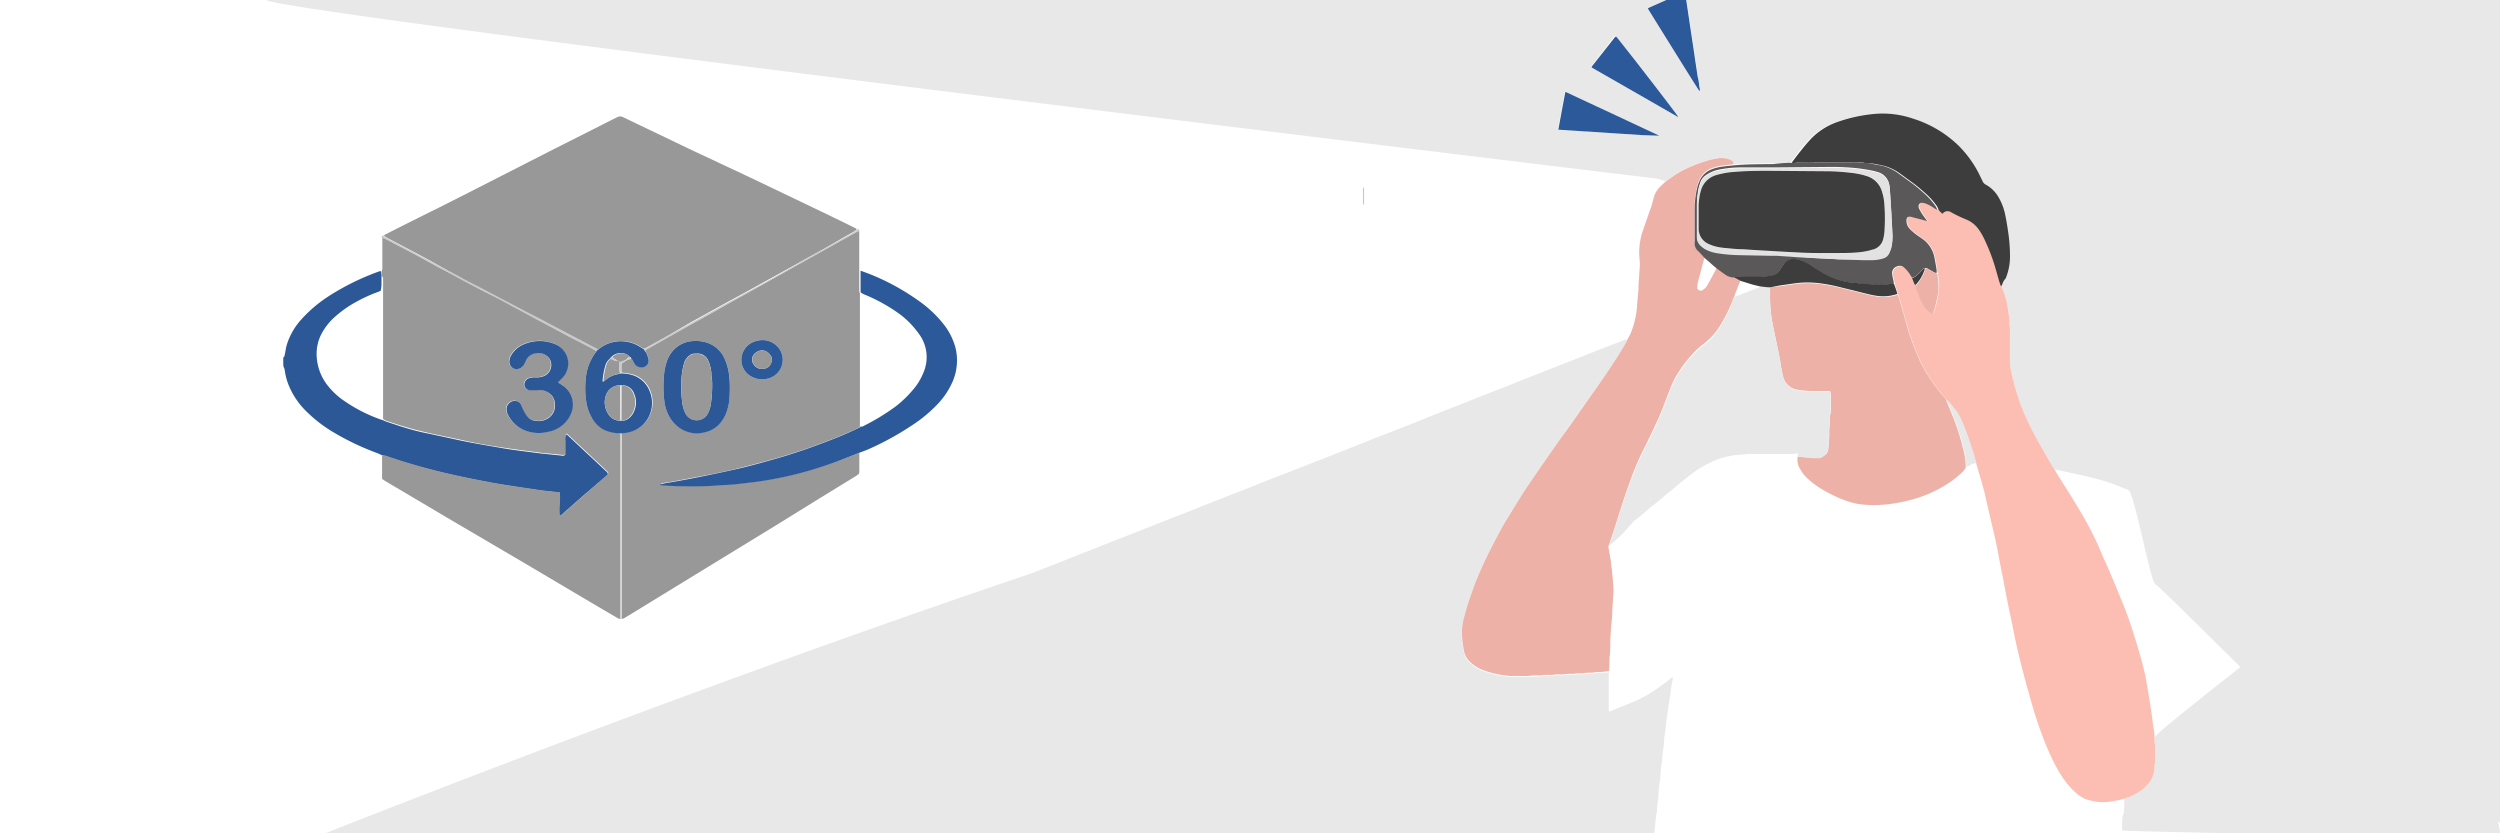 <svg id="レイヤー_6" data-name="レイヤー 6" xmlns="http://www.w3.org/2000/svg" viewBox="0 0 300 100"><defs><style>.cls-1{fill:#e8e8e8;}.cls-2{fill:#2c5898;}.cls-3{fill:#edb1a7;}.cls-4{fill:#fcbeb3;}.cls-5{fill:#3d3d3d;}.cls-6{fill:#5b5859;}.cls-7{fill:#2c5999;}.cls-8{fill:#989898;}.cls-9{fill:#c9c9c9;}.cls-10{fill:#e2e2e2;}.cls-11{fill:#3e3d3d;}</style></defs><path class="cls-1" d="M39,100c50.84-20,84.27-31,84.91-31.24l1.76-.7,1.92-.75,1.77-.71,1.88-.73,2.65-1.06,2.07-.8,1.84-.73.85-.33,1.73-.69,1.92-.74,1.77-.71c.63-.25,1.28-.49,1.91-.75l1.77-.7,1.88-.73,3.06-1.22,2.58-1,2.25-.88.85-.33,1.81-.71,1.88-.74,2.64-1.06,2-.77,1.88-.74,1.77-.7,3-1.21,3-1.17,1.69-.68c.78-.3,1.56-.59,2.33-.9l2.65-1.06,2.69-1.05,2.32-.92,3.69-1.45,3.1-1.21a1.51,1.51,0,0,1,.41-.09.42.42,0,0,1,0,.14c-.24.42-.48.85-.74,1.26-.6.94-1.2,1.88-1.83,2.81-.82,1.2-1.66,2.39-2.5,3.58-1,1.35-1.94,2.7-2.89,4.06q-1.8,2.57-3.57,5.14c-.35.5-.68,1-1,1.51-.55.87-1.09,1.75-1.62,2.62-.35.56-.69,1.12-1,1.69-.82,1.53-1.63,3.06-2.33,4.64-.4.92-.78,1.86-1.12,2.81a34.19,34.19,0,0,0-1.06,3.58,6.79,6.79,0,0,0-.16,1.28,12,12,0,0,0,.25,2.38,2.41,2.41,0,0,0,.68,1.26,4.61,4.61,0,0,0,1.57,1,11.41,11.41,0,0,0,3.17.72,3.9,3.9,0,0,0,.59,0c.2,0,.4,0,.6,0a11.23,11.23,0,0,0,1.16,0c.37,0,.74,0,1.11-.06a1.13,1.13,0,0,0,.32,0,5.91,5.91,0,0,1,1.11-.06,1.32,1.32,0,0,0,.28,0,4.64,4.64,0,0,1,.91-.06,1.43,1.43,0,0,0,.36,0,5.17,5.17,0,0,1,1-.07,2,2,0,0,0,.35,0,3.5,3.5,0,0,1,.72-.06,1.45,1.45,0,0,0,.36,0c.49-.12,1,0,1.5-.14.54,0,1.06-.08,1.6-.06,0,.25,0,.47,0,.68s0,.36,0,.53c0,1,0,1.93,0,2.9,0,.14,0,.28,0,.42a.71.71,0,0,0,.07.16l.25-.09c.49-.21,1-.44,1.49-.63.66-.24,1.3-.52,1.94-.82a13.75,13.75,0,0,0,2.18-1.32c.57-.4,1.13-.81,1.65-1.25a.42.42,0,0,1,.12,0,.22.22,0,0,1,0,.11,13.85,13.85,0,0,0-.28,1.69c0,.21-.07.42-.1.63s-.09.6-.14.9-.07.53-.1.79-.09.58-.13.86-.06.43-.08.64-.05.63-.1.95a9.6,9.6,0,0,0-.15,1.2.77.77,0,0,1,0,.15c0,.33-.1.65-.13,1s-.06.65-.09,1c0,0,0,.07,0,.11-.05.29-.1.57-.13.86s-.06.71-.09,1.06c0,0,0,.08,0,.11,0,.33-.11.65-.14,1s-.06.71-.09,1.06a.43.43,0,0,1,0,.11c0,.38-.09.75-.13,1.13s0,.68-.1,1,0,.46-.08.68a3.39,3.39,0,0,0-.07.64.76.76,0,0,1,0,.15c-.05.36-.1.72-.14,1.09S67.5,100,39,100Z"/><path class="cls-1" d="M32,0H300c0,22.16,0,76.53,0,98.72-.19,0-31-18.54-31.12-18.64-.44-.43-9.75-9.71-10.27-10s-2.54-11-3.18-11.26-1.34-.55-2-.79a28,28,0,0,0-3-.86l-2.09-.46-1.63-.35c-.05,0-.12,0-.2,0-.3-.49-.58-1-.86-1.44-.51-.89-1-1.78-1.51-2.68q-.44-.79-.81-1.62c-.28-.61-.56-1.23-.8-1.86a30.86,30.86,0,0,1-1.19-4.06,5.77,5.77,0,0,1-.16-1.24V39.67a1.3,1.3,0,0,0,0-.34,3.17,3.17,0,0,1-.06-.75,1.69,1.69,0,0,0,0-.23c-.07-.5-.15-1-.22-1.5a7.63,7.63,0,0,0-.66-2.23.44.44,0,0,1,0-.32c.1-.32.2-.61.31-.89a6.89,6.89,0,0,0,.52-2.72,19.75,19.75,0,0,0-.21-2.77c-.1-.73-.22-1.45-.37-2.17a6.77,6.77,0,0,0-.79-2.07,3.92,3.92,0,0,0-1.53-1.52.82.82,0,0,1-.39-.41c-.13-.28-.27-.56-.4-.83a13.14,13.14,0,0,0-2.51-3.47,13.74,13.74,0,0,0-5.52-3.24,11.13,11.13,0,0,0-4.76-.52,18.2,18.2,0,0,0-4.38,1A8.05,8.05,0,0,0,217,16.84c-.78.86-1.47,1.78-2.2,2.69-.69,0-1.36.07-2,.07-1.57,0-3.13,0-4.7.11a.58.58,0,0,0-.36-.46A2.53,2.53,0,0,0,206.2,19a9.13,9.13,0,0,0-1.78.39,16.35,16.35,0,0,0-2.43,1,10.22,10.22,0,0,0-1.34.82,8.82,8.82,0,0,1-.82.53l-.89-.29C198.34,21.36,32,1.35,32,0ZM203.89,10.07c0-.3-.09-.61-.14-.91-.14-1-.29-1.93-.43-2.9C203.15,5.11,203,4,202.8,2.8l-.51-3.43c0-.11,0-.22-.08-.33l-.18,0L197.93.88a1.22,1.22,0,0,0-.19.12c.13.27,5.87,9.47,6.16,9.86l.09,0C204,10.63,203.91,10.38,203.89,10.07Zm-6.54,1.67,3.88,2.19s.05,0,.07,0c-.18-.33-5.2-6.84-7.28-9.44l-.14-.16-.07,0-.06,0L190.92,8l0,0V8s0,.05,0,.06Zm-.16,4.48,1.71.11a.2.2,0,0,0,.11,0s0,0,0,0a.15.15,0,0,0-.06-.05l-11.11-5.29h-.07s0,0,0,.06c-.28,1.49-.56,3-.83,4.46,0,0,0,0,0,0l0,0,0,0Z"/><path class="cls-2" d="M34,42.89c.18-.13.16-.29.19-.43.07-.33.11-.66.2-1a8.08,8.08,0,0,1,1.78-3.14,16.27,16.27,0,0,1,3.25-2.76,29.65,29.65,0,0,1,6.1-3,.25.25,0,0,1,.19,0,2.59,2.59,0,0,1,.07.55c0,.33,0,.61,0,.9a3.17,3.17,0,0,1-.11.9l-.39.15a17.55,17.55,0,0,0-2.38,1.08,13.49,13.49,0,0,0-3,2.15A7.55,7.55,0,0,0,38.61,40,5.23,5.23,0,0,0,38,42.72a6.14,6.14,0,0,0,1.28,3.49,8.86,8.86,0,0,0,1.69,1.66,18.47,18.47,0,0,0,4.74,2.48l.24.07a4,4,0,0,0,.51.21c1.5.51,3,1,4.55,1.32s2.92.63,4.38.94c1.84.38,3.7.68,5.56,1,1.21.18,2.44.33,3.66.49.36.05.73.08,1.1.12l1.68.17a.42.42,0,0,0,.43-.09c0-.25,0-.53,0-.81s0-.53,0-.8a2.63,2.63,0,0,1,.07-.87,2,2,0,0,1,.28.18l2,1.88c.83.77,1.66,1.54,2.48,2.32.12.12.28.21.3.44s-.21.23-.34.34L70,59.48l-2.27,2-.35.31a.2.2,0,0,1-.26.07,10.45,10.45,0,0,1,0-1.37,5.1,5.1,0,0,0,0-1.41l-.32,0c-.68-.08-1.36-.14-2-.23l-2.5-.37c-1.13-.18-2.26-.34-3.39-.55-1.46-.28-2.93-.56-4.39-.89a73.78,73.78,0,0,1-8.26-2.3,2.92,2.92,0,0,0-.4-.1c-.19-.08-.37-.18-.57-.26a31.13,31.13,0,0,1-5.28-2.51,16.44,16.44,0,0,1-3.15-2.41,9.32,9.32,0,0,1-2.28-3.39,7.12,7.12,0,0,1-.41-1.65,1.48,1.48,0,0,0-.16-.44A9.3,9.3,0,0,1,34,42.89Z"/><path class="cls-1" d="M258.54,88.37l.13,0c.09-.47,12.31-10,12.37-10,8.35,7.12,29,12.49,29,22.22-1.34,0-45.39-.79-45.39-.94,0-3.29.25-.45.27-3.8a2.2,2.2,0,0,1,.39-.18A5.64,5.64,0,0,0,257.76,94a3.06,3.06,0,0,0,.78-2,.91.91,0,0,1,0-.23,1.94,1.94,0,0,0,.06-.68V89.62a1.48,1.48,0,0,0,0-.3A3.36,3.36,0,0,1,258.54,88.37Z"/><path class="cls-3" d="M195.28,40.77c.14-.28.29-.52.4-.77a11,11,0,0,0,.7-2.58c.05-.38.07-.78.1-1.17s.09-1,.14-1.55v-.08c0-.59.07-1.19.1-1.78,0-.32.05-.63.06-1a6.94,6.94,0,0,0-.05-.91,8.07,8.07,0,0,1,.37-3.12c.27-.81.56-1.61.84-2.42a10.55,10.55,0,0,0,.48-1.57,2.84,2.84,0,0,1,.83-1.44l.58-.56c.28-.21.56-.39.82-.58a10.22,10.22,0,0,1,1.34-.82,16.35,16.35,0,0,1,2.43-1A9.13,9.13,0,0,1,206.2,19a2.53,2.53,0,0,1,1.51.22.5.5,0,0,1,.33.47c-.38.07-.74.1-1.1.15a6.13,6.13,0,0,0-1.47.32,2.62,2.62,0,0,0-1.42,1.17,4.74,4.74,0,0,0-.45,1.26,11.74,11.74,0,0,0-.26,2.57c0,1.22,0,2.44,0,3.66a1.29,1.29,0,0,0,.5,1.26l.11.12c.2.22.4.44.59.68-.27,1-.53,2-.78,2.93a5.06,5.06,0,0,0-.09.68.3.3,0,0,0,.15.29.4.4,0,0,0,.54,0,1.67,1.67,0,0,0,.53-.56c.34-.62.68-1.23,1-1.85.05-.09.06-.19.12-.28.31.23.59.45.9.65a2,2,0,0,0,1,.42.38.38,0,0,1,.17.07c.27.15.52.29.77.45-.15.38-.31.73-.43,1.08a4.39,4.39,0,0,0-.3.84,1.57,1.57,0,0,0-.13.26,18.7,18.7,0,0,1-1.57,3.21,8.13,8.13,0,0,1-2.05,2.25,8.86,8.86,0,0,0-1.34,1.25,14.89,14.89,0,0,0-1.64,2.15,9.36,9.36,0,0,0-.85,1.63c-.29.75-.59,1.5-.87,2.25-.49,1.33-1.12,2.61-1.73,3.89-.35.73-.72,1.47-1.08,2.2A33.5,33.5,0,0,0,195.52,58c-.39,1.08-.75,2.17-1.1,3.26s-.75,2.41-1.17,3.6c-.05.13-.08.26-.12.4a.72.72,0,0,0-.08.62c.09.55.2,1.1.28,1.65,0,.32.08.65.11,1,.05.5.11,1,.13,1.51a6.84,6.84,0,0,1,0,1.63.22.22,0,0,0,0,.08l-.09,1.44c0,.66-.07,1.31-.15,2v0l-.09,1.59c0,.73,0,1.47-.1,2.2,0,.51,0,1-.07,1.55a10.79,10.79,0,0,1-1.6.13c-.49.13-1,0-1.5.14a1.45,1.45,0,0,1-.36,0,3.5,3.5,0,0,0-.72.06,2,2,0,0,1-.35,0,5.17,5.17,0,0,0-1,.07,1.43,1.43,0,0,1-.36,0,4.64,4.64,0,0,0-.91.06,1.32,1.32,0,0,1-.28,0,5.91,5.91,0,0,0-1.11.06,1.13,1.13,0,0,1-.32,0c-.37,0-.74,0-1.11.06a11.23,11.23,0,0,1-1.16,0c-.2,0-.4,0-.6,0a3.9,3.9,0,0,1-.59,0,11.41,11.41,0,0,1-3.17-.72,4.61,4.61,0,0,1-1.57-1,2.41,2.41,0,0,1-.68-1.26,12,12,0,0,1-.25-2.38,6.79,6.79,0,0,1,.16-1.28A34.19,34.19,0,0,1,176.65,71c.34-1,.72-1.89,1.12-2.81.7-1.58,1.51-3.11,2.33-4.64.31-.57.65-1.13,1-1.69.53-.87,1.07-1.75,1.62-2.62.32-.51.65-1,1-1.51q1.77-2.58,3.57-5.14c1-1.36,1.93-2.71,2.89-4.06.84-1.19,1.68-2.38,2.5-3.58.63-.93,1.23-1.87,1.83-2.81.26-.41.5-.84.74-1.26A.42.42,0,0,0,195.28,40.77Z"/><path class="cls-4" d="M258.54,88.34a3.5,3.5,0,0,0,.06,1,1.48,1.48,0,0,1,0,.3v1.52a1.94,1.94,0,0,1-.06.68.91.91,0,0,0,0,.23,3.06,3.06,0,0,1-.78,2,5.64,5.64,0,0,1-2.49,1.64l-.39.15c-.44.1-.85.2-1.27.27a5.89,5.89,0,0,1-1.51.12,6.62,6.62,0,0,1-1.71-.32,4.15,4.15,0,0,1-1.33-.83,9.59,9.59,0,0,1-1.62-1.92,16.38,16.38,0,0,1-1.16-2.08c-.34-.71-.66-1.42-.94-2.14s-.62-1.65-.9-2.49q-.54-1.66-1-3.36c-.32-1.11-.62-2.23-.9-3.35-.37-1.49-.73-3-1-4.49-.22-1.07-.46-2.14-.67-3.2-.16-.79-.3-1.58-.45-2.36s-.3-1.49-.44-2.24-.29-1.52-.44-2.28q-.18-.85-.39-1.71c-.34-1.44-.68-2.89-1-4.33-.3-1.16-.64-2.31-1-3.51-.21-.72-.4-1.38-.62-2-.33-1-.65-2-1.08-2.94a7.6,7.6,0,0,0-.53-1.07c-.19-.3-.43-.57-.65-.86s-.42-.49-.65-.74a3,3,0,0,0-.37-.48,4,4,0,0,1-.38-.44,22.94,22.94,0,0,1-1.44-2c-.17-.28-.36-.56-.51-.85s-.44-.84-.63-1.27-.45-1.06-.65-1.6c-.29-.76-.55-1.53-.77-2.31s-.45-1.62-.69-2.42a9.65,9.65,0,0,0-.4-1.3c-.13-.43-.26-.83-.39-1.27,0-.19-.09-.34-.12-.5a6.27,6.27,0,0,1-.13-.71.84.84,0,0,1,.56-.85.79.79,0,0,1,.94.18,3.88,3.88,0,0,1,.7.87c.06.1.13.19.2.32s.19.49.29.72c0,0,.08.09.12.17a2.47,2.47,0,0,0,.1.43,3.65,3.65,0,0,0,.14.35,9.25,9.25,0,0,0,.69,1.5,2.45,2.45,0,0,0,1,1c.15,0,.18-.13.22-.22a5.62,5.62,0,0,0,.19-.58c.11-.47.22-.93.31-1.41.05-.32.06-.65.09-1a6.42,6.42,0,0,0-.1-1.24c-.1-.11.07-.26-.06-.39s-.05-.28-.07-.41c-.08-.47-.16-.95-.25-1.42a3.57,3.57,0,0,0-1.51-2.3c-.26-.18-.53-.35-.77-.54a7,7,0,0,1-.7-.62,1.41,1.41,0,0,1-.37-1.14c0-.26.17-.36.44-.32l.38.1,1.66.44h0s0,0,0,0c-.2-.3-.41-.57-.61-.86s-.25-.42-.36-.63a.77.77,0,0,1-.06-.3.38.38,0,0,1,.39-.4,1.67,1.67,0,0,1,.38.06,4.66,4.66,0,0,1,1.21.58,4.14,4.14,0,0,1,.35.23l.24.23c.08.06.12.17.24.18a.73.73,0,0,1,1-.17.05.05,0,0,1,0,0,15.66,15.66,0,0,0,1.85.88,3.39,3.39,0,0,1,1.45,1.16,6.71,6.71,0,0,1,.58.95,23.78,23.78,0,0,1,1.23,2.85c.24.71.43,1.44.64,2.16.07.26.16.51.24.77,0,.07.07.09.14.09a.41.41,0,0,0,0,.29,7.63,7.63,0,0,1,.66,2.23c.07.5.15,1,.22,1.5a1.69,1.69,0,0,1,0,.23,3.17,3.17,0,0,0,.06.75,1.3,1.3,0,0,1,0,.34v3.78a5.77,5.77,0,0,0,.16,1.24,30.86,30.86,0,0,0,1.19,4.06c.24.63.52,1.25.8,1.86s.52,1.09.81,1.62c.49.9,1,1.79,1.51,2.68.28.47.56,1,.86,1.44.21.32.38.64.57.94.67,1.07,1.36,2.12,2,3.2.79,1.28,1.53,2.59,2.19,3.93.36.74.69,1.48,1,2.23s.69,1.51,1,2.27.61,1.46.91,2.19c.55,1.32,1.09,2.65,1.53,4,.33,1,.64,2,.93,3,.24.8.45,1.6.65,2.4.13.51.21,1,.31,1.56s.23,1.3.33,2c.09.49.16,1,.23,1.47s.15,1.12.22,1.69C258.48,87.57,258.51,87.94,258.54,88.34Z"/><path class="cls-5" d="M240.21,34.3q-.12,0-.15-.06c-.08-.26-.17-.51-.24-.77-.21-.72-.4-1.45-.64-2.16A23.78,23.78,0,0,0,238,28.46a6.71,6.71,0,0,0-.58-.95,3.39,3.39,0,0,0-1.45-1.16,15.66,15.66,0,0,1-1.85-.88.05.05,0,0,0,0,0,.73.73,0,0,0-1,.17c-.12,0-.16-.12-.24-.18a1.56,1.56,0,0,1-.24-.26,3,3,0,0,0-.19-.43,8.37,8.37,0,0,0-1-1.2c-.39-.39-.81-.73-1.22-1.09-.24-.2-.49-.39-.74-.57l-1.37-1a5.93,5.93,0,0,0-2-1c-.46-.1-.93-.21-1.4-.28s-.71,0-1.06-.1a8,8,0,0,0-1.19-.06l-.44,0c-.16,0-.31,0-.47,0h-3.63a1.13,1.13,0,0,0-.32,0,2.44,2.44,0,0,1-.71.06h-1a1.13,1.13,0,0,0-.32,0,1.46,1.46,0,0,1-.59,0c.69-.91,1.38-1.83,2.16-2.69a8.05,8.05,0,0,1,3.19-2.15,18.2,18.2,0,0,1,4.38-1,11.13,11.13,0,0,1,4.76.52,13.74,13.74,0,0,1,5.52,3.24,13.14,13.14,0,0,1,2.51,3.47c.13.27.27.55.4.83a.82.82,0,0,0,.39.41,3.92,3.92,0,0,1,1.53,1.52,6.77,6.77,0,0,1,.79,2.07c.15.72.27,1.44.37,2.17a19.75,19.75,0,0,1,.21,2.77,6.89,6.89,0,0,1-.52,2.72C240.41,33.69,240.31,34,240.21,34.3Z"/><path class="cls-6" d="M214.79,19.53a1.61,1.61,0,0,0,.63,0,1.13,1.13,0,0,1,.32,0h1a2.44,2.44,0,0,0,.71-.06,1.13,1.13,0,0,1,.32,0h3.63c.16,0,.31,0,.47,0l.44,0a8,8,0,0,1,1.19.06c.35.07.71,0,1.06.1s.94.18,1.4.28a5.93,5.93,0,0,1,2,1l1.37,1c.25.18.5.37.74.57.41.36.83.7,1.22,1.09a8.37,8.37,0,0,1,1,1.2,2.65,2.65,0,0,1,.18.41,2.21,2.21,0,0,1-.34-.18A4.66,4.66,0,0,0,231,24.4a1.67,1.67,0,0,0-.38-.06.38.38,0,0,0-.39.4.77.77,0,0,0,.06.3c.11.21.23.43.36.63s.41.56.62.86c0,0,0,0,0,0l-1.66-.43-.38-.1c-.27,0-.41.06-.44.32a1.41,1.41,0,0,0,.37,1.14,7,7,0,0,0,.7.62c.24.19.51.36.77.54a3.57,3.57,0,0,1,1.51,2.3c.09.47.17.95.25,1.42a2.5,2.5,0,0,1,0,.42.6.6,0,0,1-.27-.07l-.82-.46a.48.48,0,0,0-.3-.06.4.4,0,0,0-.31.19,6.92,6.92,0,0,1-.6.61,1.19,1.19,0,0,1-.65.35l-.19-.29a3.88,3.88,0,0,0-.7-.87.79.79,0,0,0-.94-.18.84.84,0,0,0-.56.85,6.27,6.27,0,0,0,.13.71,3.44,3.44,0,0,1,.09.5,5.84,5.84,0,0,1-1.06.12h0a4.75,4.75,0,0,1-1.55,0c-.48-.06-1,0-1.43-.11s-1-.09-1.5-.17a8.4,8.4,0,0,1-2.5-.85,16.69,16.69,0,0,1-1.67-1,5,5,0,0,0-2-.9,1.44,1.44,0,0,0-1.45.51c-.08.11-.14.22-.21.32s-.25.36-.36.55a1.25,1.25,0,0,1-.87.56,7.64,7.64,0,0,1-1.58.17h-1.64a1.43,1.43,0,0,1-.36,0,3.18,3.18,0,0,0-.87,0,.35.35,0,0,0-.14.06.44.44,0,0,0-.15,0,2,2,0,0,1-1-.42c-.31-.2-.59-.42-.92-.67s-.69-.58-1-.86l-.44-.37-.6-.66-.11-.12a1.29,1.29,0,0,1-.5-1.26c0-1.22,0-2.44,0-3.66a11.74,11.74,0,0,1,.26-2.57,4.74,4.74,0,0,1,.45-1.26,2.62,2.62,0,0,1,1.42-1.17,6.13,6.13,0,0,1,1.47-.32c.36-.05.72-.08,1.1-.12,1.6-.15,3.16-.13,4.73-.15C213.43,19.6,214.1,19.56,214.79,19.53Zm5.88,11.59,2.76,0,1.36,0a4.63,4.63,0,0,0,1.17-.2,1.12,1.12,0,0,0,.73-.61,4.32,4.32,0,0,0,.26-.68,5.92,5.92,0,0,0,.12-1.78c0-.74-.07-1.47-.11-2.21-.06-1-.12-2-.19-3a3.72,3.72,0,0,0-.08-.57,1.89,1.89,0,0,0-1.32-1.41c-.18-.05-.35-.11-.54-.15a20.12,20.12,0,0,0-2.68-.39q-1.2-.09-2.4-.09l-6.83.06c-1.37,0-2.75,0-4.12,0a13.67,13.67,0,0,0-2.3.22,4.22,4.22,0,0,0-1.82.73,1.74,1.74,0,0,0-.62.78,7.49,7.49,0,0,0-.23.77,11.26,11.26,0,0,0-.21,2.24c0,.95,0,1.9,0,2.85,0,.28,0,.56,0,.84a1.38,1.38,0,0,0,.49.93,2.63,2.63,0,0,0,.68.46,4.63,4.63,0,0,0,1.25.38,19.32,19.32,0,0,0,2.63.23l4,.08.6,0,2.63.18C217.48,31,219,31,220.67,31.12Z"/><path class="cls-7" d="M203.89,10.1c0,.28.11.53.1.78l-.09,0c-.29-.39-6-9.59-6.16-9.86a1.22,1.22,0,0,1,.19-.12L202-.91l.18,0c0,.11.06.22.08.33l.51,3.43c.17,1.15.35,2.31.52,3.46.14,1,.29,1.94.43,2.9C203.8,9.46,203.84,9.77,203.89,10.1Z"/><path class="cls-7" d="M197.32,11.72,191,8.1s0,0,0-.06V8l0,0,2.83-3.59.06,0,.07,0,.14.16c2.08,2.6,7.1,9.11,7.28,9.44,0,0-.06,0-.07,0Z"/><path class="cls-7" d="M197.15,16.22,187,15.56l0,0,0,0s0,0,0,0c.27-1.49.55-3,.83-4.46,0,0,0,0,0-.06h.07L199,16.23a.15.15,0,0,1,.06.05s0,0,0,0a.2.2,0,0,1-.11,0Z"/><path class="cls-3" d="M227.73,35.37a8.13,8.13,0,0,1,.4,1.27c.24.8.47,1.61.69,2.42s.48,1.55.77,2.31c.2.54.42,1.07.65,1.6s.4.85.63,1.27.34.57.51.85a22.94,22.94,0,0,0,1.44,2,4,4,0,0,0,.38.44,2.5,2.5,0,0,1,.37.5c0,.1,0,.15.05.2.31.75.63,1.5.92,2.26a26.3,26.3,0,0,1,1,3.23,8.87,8.87,0,0,1,.35,2.24s0,.1,0,.15a3.11,3.11,0,0,1-.25.38,11.34,11.34,0,0,1-1.68,1.4A15.29,15.29,0,0,1,229.25,60a19.82,19.82,0,0,1-2.53.49,14.89,14.89,0,0,1-2.91.08A8.3,8.3,0,0,1,221.3,60a16,16,0,0,1-3.17-1.61,10.9,10.9,0,0,1-1.14-.89,4.71,4.71,0,0,1-1-1.26,2.13,2.13,0,0,1-.27-1.43,4.94,4.94,0,0,1,1.1.06,11.56,11.56,0,0,0,1.44.06.74.74,0,0,0,.48-.15l.37-.28a.77.77,0,0,0,.26-.46c.08-.53.1-1.06.14-1.59,0-.3,0-.61,0-.91a6.66,6.66,0,0,0,.06-.76,4.21,4.21,0,0,1,.07-1.06,3.48,3.48,0,0,0,.07-.64,1.77,1.77,0,0,0,0-.23,2.85,2.85,0,0,1,0-.41c0-.33,0-.66,0-1a.72.72,0,0,0-.15-.52c-.43,0-.87,0-1.31,0l-.51,0a10.7,10.7,0,0,1-1.39-.06,4.52,4.52,0,0,1-.75-.11A2.09,2.09,0,0,1,214,45.29a18.42,18.42,0,0,1-.37-1.94c-.18-1-.41-2-.62-3.06-.16-.82-.36-1.63-.46-2.47a16,16,0,0,1-.14-2.08c0-.42,0-.84,0-1.26l1.18-.13c.66-.09,1.32-.2,2-.28a11.17,11.17,0,0,1,2.71,0,19.62,19.62,0,0,1,2.54.48l3.36.83a8.74,8.74,0,0,0,1.53.26A5.94,5.94,0,0,0,227.73,35.37Z"/><path class="cls-1" d="M212.4,34.48c0,.42,0,.84,0,1.26a16,16,0,0,0,.14,2.08c.1.84.3,1.65.46,2.47.21,1,.44,2,.62,3.06a18.42,18.42,0,0,0,.37,1.94,2.09,2.09,0,0,0,1.57,1.52,4.52,4.52,0,0,0,.75.11,10.7,10.7,0,0,0,1.39.06l.51,0c.44,0,.88,0,1.31,0a.72.72,0,0,1,.15.52c0,.33,0,.66,0,1a2.85,2.85,0,0,0,0,.41,1.77,1.77,0,0,1,0,.23,3.48,3.48,0,0,1-.07.64,4.21,4.21,0,0,0-.07,1.06,6.66,6.66,0,0,1-.06.76c0,.3,0,.61,0,.91,0,.53-.06,1.06-.14,1.59a.77.77,0,0,1-.26.46l-.37.28a.74.74,0,0,1-.48.15,11.56,11.56,0,0,1-1.44-.06,9.36,9.36,0,0,0-1.1-.1,2,2,0,0,1,.1-.41c-.08,0-.15-.05-.2,0a1.93,1.93,0,0,1-.63.06H209.9a1.93,1.93,0,0,0-.63.06.43.43,0,0,1-.16,0,10.21,10.21,0,0,0-3.14.64,14.72,14.72,0,0,0-1.5.72,14.9,14.9,0,0,0-2,1.38c-.55.43-1.1.87-1.63,1.33-.29.26-.61.49-.91.74s-.59.51-.89.76l-1,.79-.15.12c-.33.29-.66.59-1,.87s-.6.46-.88.71a7.7,7.7,0,0,0-.54.6c-.25.28-.49.58-.75.84a13.76,13.76,0,0,1-1.39,1.25.68.68,0,0,1-.17.08,1.86,1.86,0,0,1,.1-.39c.42-1.19.8-2.39,1.17-3.6s.71-2.18,1.1-3.26a33.5,33.5,0,0,1,1.36-3.29c.36-.73.73-1.47,1.08-2.2.61-1.28,1.24-2.56,1.73-3.89.28-.75.58-1.5.87-2.25a9.36,9.36,0,0,1,.85-1.63,14.89,14.89,0,0,1,1.64-2.15,8.86,8.86,0,0,1,1.34-1.25,8.13,8.13,0,0,0,2.05-2.25A18.7,18.7,0,0,0,208,35.91a1.08,1.08,0,0,1,.15-.27l.93-.38,1.92-.73c.07,0,.13-.09.23-.14Z"/><path class="cls-1" d="M236,56.06a.24.24,0,0,1-.05-.14,8.87,8.87,0,0,0-.35-2.24,26.3,26.3,0,0,0-1-3.23c-.29-.76-.61-1.51-.92-2.26a.74.74,0,0,1,0-.18,8.65,8.65,0,0,1,.63.7c.22.29.46.56.65.86a7.6,7.6,0,0,1,.53,1.07c.43,1,.75,2,1.08,2.94.22.65.41,1.31.61,2a1.6,1.6,0,0,0-.92.34C236.11,56,236.05,56,236,56.06Z"/><path class="cls-8" d="M46.07,28.22Q49.28,26.59,52.5,25l3.78-1.91L66,18.13l6.06-3.06c.67-.34,1.34-.68,2-1a.75.75,0,0,1,.74,0c2.62,1.27,5.25,2.52,7.87,3.78L90,21.29l7.46,3.57c1.76.84,3.52,1.69,5.31,2.58a.38.38,0,0,1-.16.27l-1.18.67L98.62,30,96.8,31l-2.86,1.6-1.82,1-2.78,1.54-1.86,1-2.83,1.57-1.81,1L80,40.37l-2.46,1.37a1.29,1.29,0,0,1-.33.1c-.14-.09-.23-.16-.34-.22a4.25,4.25,0,0,0-4.35-.19c-.28.14-.52.34-.81.5-.81-.41-1.58-.81-2.35-1.22l-3.82-2c-1-.52-2-1-3-1.56l-3.81-2c-1-.52-2-1-3-1.56L51.29,31.1l-4.65-2.46C46.43,28.52,46.19,28.44,46.07,28.22Z"/><path class="cls-8" d="M103.12,54.34v2c0,.57,0,.51-.45.81l-4.34,2.66L93.18,63l-11,6.73-5.55,3.4-1.64,1a.91.91,0,0,1-.4.14,1.45,1.45,0,0,1,0-.4V52.46a2.22,2.22,0,0,1,0-.51,6.59,6.59,0,0,0,.72-.1,3.57,3.57,0,0,0,3-3.61,3.42,3.42,0,0,0-.28-1.36A3.23,3.23,0,0,0,76.13,45a5.44,5.44,0,0,0-1.56-.28V43.64l.57-.39a5.55,5.55,0,0,1,.62-.2.78.78,0,0,1,.16.17c.08.15.15.3.24.44a1,1,0,0,0,1.17.34.82.82,0,0,0,.5-.89,3.71,3.71,0,0,0-.24-.71,4,4,0,0,1-.17-.36l.25-.17,3.54-2,3.28-1.82c1.25-.69,2.48-1.4,3.72-2.09l3.24-1.79,3.81-2.14,3.23-1.8,4.32-2.41a1.49,1.49,0,0,1,.3-.09c0,1.08,0,2.16,0,3.24,0,.45,0,.9,0,1.43,0,.9,0,1.71,0,2.53,0,.06,0,.12.08.23v16s0,.07,0,.09c-1.1.54-2.18,1-3.29,1.44-2.25.87-4.53,1.68-6.86,2.33q-2.07.59-4.17,1.11c-1.54.39-3.11.71-4.67,1s-2.86.56-4.3.79c-.2,0-.4.08-.6.13a.22.22,0,0,0,.24.12c.75,0,1.51.1,2.26.11,1.39,0,2.79,0,4.18-.08.7-.06,1.4-.06,2.1-.13s1.57-.18,2.36-.27c1.29-.15,2.57-.39,3.84-.65a45.16,45.16,0,0,0,6.39-1.9C101.42,55,102.27,54.67,103.12,54.34ZM80.65,50.53c.12.13.23.25.36.37a3.65,3.65,0,0,0,3.58.92,3.37,3.37,0,0,0,1.91-1.18,4.84,4.84,0,0,0,.67-1.19,6.42,6.42,0,0,0,.39-2.2,13.61,13.61,0,0,0-.07-2.3A6.39,6.39,0,0,0,87,43.17,3.5,3.5,0,0,0,84.35,41a4.2,4.2,0,0,0-1.73,0,3.45,3.45,0,0,0-1.21.48,3.63,3.63,0,0,0-1.33,1.7,7,7,0,0,0-.42,2.16,13.51,13.51,0,0,0,.07,2.84A5.06,5.06,0,0,0,80.65,50.53Zm10.07-9.6A2.32,2.32,0,0,0,89,42.77a2.28,2.28,0,0,0,1.41,2.53,2.54,2.54,0,0,0,1.7.14A2.32,2.32,0,0,0,93.61,42,2.5,2.5,0,0,0,90.72,40.93Z"/><path class="cls-8" d="M45.79,33.06c0-.16,0-.31,0-.51a1,1,0,0,0,.09-.57c0-1.12,0-2.24,0-3.41a.56.56,0,0,1,.33.06l1.39.73,2,1.05L52.5,32l2.12,1.11c1,.56,2.08,1.12,3.13,1.67l2,1c1,.54,2,1.09,3,1.62l2,1.08L67.64,40c1,.52,2,1,3,1.56a9,9,0,0,1,.94.56c-.16.24-.31.44-.44.66a5.87,5.87,0,0,0-.85,2.75,10.33,10.33,0,0,0,.09,2.83A5.35,5.35,0,0,0,71,50.11a3.58,3.58,0,0,0,1.47,1.39,5.46,5.46,0,0,0,2,.5c0,.13,0,.22,0,.3V73.83c0,.14,0,.29,0,.44-.2,0-.33-.08-.48-.17l-2.29-1.34-8.92-5.28-8.52-5L48,58.77c-.6-.35-1.2-.7-1.79-1.06l-.36-.24c0-.92,0-1.83,0-2.8a.84.84,0,0,1,.42,0A73.78,73.78,0,0,0,54.56,57c1.46.33,2.93.61,4.39.89,1.13.21,2.26.37,3.39.55l2.5.37c.68.09,1.36.15,2,.23l.32,0a5.1,5.1,0,0,1,0,1.41,10.45,10.45,0,0,0,0,1.37.2.2,0,0,0,.26-.07l.35-.31,2.27-2,2.6-2.27c.13-.11.24-.24.34-.34s-.18-.32-.3-.44c-.82-.78-1.65-1.55-2.48-2.32l-2-1.88a2,2,0,0,0-.28-.18,2.63,2.63,0,0,0-.07.87c0,.27,0,.53,0,.8s0,.56,0,.81a.42.42,0,0,1-.43.09l-1.68-.17c-.37,0-.74-.07-1.1-.12-1.22-.16-2.45-.31-3.66-.49-1.86-.27-3.72-.57-5.56-1-1.46-.31-2.92-.61-4.38-.94s-3.05-.81-4.55-1.32a1.79,1.79,0,0,1-.52-.26c0-5.25,0-10.44,0-15.62,0-.43,0-.87,0-1.3A2.6,2.6,0,0,0,45.79,33.06ZM62.53,44.14c.09-.12.18-.24.26-.37a4.53,4.53,0,0,0,.27-.54,1.46,1.46,0,0,1,1.16-.85,1.58,1.58,0,0,1,1.76.8,1.45,1.45,0,0,1-1,2,2.58,2.58,0,0,1-.83.08,2.26,2.26,0,0,0-.73.1.82.82,0,0,0-.55.78.72.72,0,0,0,.62.66,2.82,2.82,0,0,0,.58,0c.1,0,.21,0,.31,0a2,2,0,0,1,1.76.6,1.69,1.69,0,0,1,.4,1,1.82,1.82,0,0,1-.88,1.81,2.14,2.14,0,0,1-1.31.28,1.47,1.47,0,0,1-1.13-.56,4.1,4.1,0,0,1-.36-.56c-.14-.26-.27-.54-.39-.82a.74.74,0,0,0-.63-.46,1,1,0,0,0-1.09.8,1.55,1.55,0,0,0,.19.92,3.84,3.84,0,0,0,2.59,2,4.52,4.52,0,0,0,2.1,0,3.71,3.71,0,0,0,2.83-2.17,2.76,2.76,0,0,0-1.11-3.49c-.13-.1-.28-.19-.44-.3l.41-.41a2.57,2.57,0,0,0,.82-1.74,2.52,2.52,0,0,0-1.7-2.48,4.77,4.77,0,0,0-3.6.06,3.1,3.1,0,0,0-1.49,1.23,1.6,1.6,0,0,0-.28.94.91.91,0,0,0,.68.8A1.17,1.17,0,0,0,62.53,44.14Z"/><path class="cls-7" d="M103.15,54.32c-.88.35-1.73.68-2.58,1a45.16,45.16,0,0,1-6.39,1.9c-1.27.26-2.55.5-3.84.65-.79.09-1.57.2-2.36.27s-1.4.07-2.1.13c-1.39.12-2.79.09-4.18.08-.75,0-1.51-.07-2.26-.11a.22.22,0,0,1-.24-.12c.2,0,.4-.1.6-.13,1.44-.23,2.87-.5,4.3-.79s3.13-.64,4.67-1,2.79-.72,4.17-1.11c2.33-.65,4.61-1.46,6.86-2.33,1.11-.43,2.19-.9,3.32-1.45l.17-.12.19,0a26.3,26.3,0,0,0,3.92-2.36,13,13,0,0,0,2.11-2,7.21,7.21,0,0,0,1.3-2.11,4.67,4.67,0,0,0-.49-4.59,11.69,11.69,0,0,0-.89-1.11A10.74,10.74,0,0,0,108,37.72a20.47,20.47,0,0,0-4.27-2.38,1.68,1.68,0,0,1-.46-.27c0-.89,0-1.74,0-2.59.47.18.95.34,1.42.54a27.75,27.75,0,0,1,5.64,3.14,14.05,14.05,0,0,1,3,2.87,7.79,7.79,0,0,1,1.33,2.71,6.4,6.4,0,0,1-.48,4.34,9.31,9.31,0,0,1-1.74,2.49,16.94,16.94,0,0,1-3,2.47A34.49,34.49,0,0,1,104,54Z"/><path class="cls-9" d="M103.11,27.71a2.48,2.48,0,0,1-.3.13l-4.32,2.41-3.23,1.8-3.81,2.14L88.21,36c-1.24.69-2.47,1.4-3.72,2.09l-3.28,1.82-3.54,2a2.13,2.13,0,0,1-.28.16.51.51,0,0,1-.18-.18,2.65,2.65,0,0,0,.3-.11L80,40.37l2.87-1.59,1.81-1,2.83-1.57,1.86-1,2.78-1.54,1.82-1L96.8,31l1.82-1,2.83-1.57,1.18-.67a.57.57,0,0,0,.19-.25C103,27.43,103.09,27.52,103.11,27.71Z"/><path class="cls-9" d="M71.54,42.11l-1-.53c-1-.53-2-1-3-1.56l-2.85-1.53-2-1.08c-1-.53-2-1.08-3-1.62l-2-1c-1-.55-2.09-1.11-3.13-1.67L52.5,32l-2.9-1.55-2-1.05-1.39-.73a1.17,1.17,0,0,0-.33-.1c-.14-.21-.14-.22.13-.31a1.67,1.67,0,0,0,.61.42l4.65,2.46,4.51,2.41c1,.53,2,1,3,1.56l3.81,2c1,.53,2,1,3,1.56l3.82,2c.77.41,1.54.81,2.33,1.25A.23.23,0,0,1,71.54,42.11Z"/><path class="cls-10" d="M74.48,74.28a2.42,2.42,0,0,1,0-.45V52.3a1.2,1.2,0,0,1,0-.3.08.08,0,0,1,.08,0c0,.17,0,.33,0,.5V73.83c0,.12,0,.24,0,.4A.06.06,0,0,1,74.48,74.28Z"/><path class="cls-9" d="M163.69,22.55c0,.65,0,1.3,0,2l-.09,0a.48.48,0,0,1-.05-.14q0-.93,0-1.89A.13.13,0,0,1,163.69,22.55Z"/><path class="cls-11" d="M212.43,34.48c-.41,0-.79-.06-1.22-.11l-.94-.23-1.39-.43-.78-.43a.15.15,0,0,1,.12-.08,3.18,3.18,0,0,1,.87,0,1.43,1.43,0,0,0,.36,0h1.64a7.64,7.64,0,0,0,1.58-.17,1.25,1.25,0,0,0,.87-.56c.11-.19.24-.36.36-.55s.13-.21.21-.32a1.44,1.44,0,0,1,1.45-.51,5,5,0,0,1,2,.9,16.69,16.69,0,0,0,1.67,1,8.4,8.4,0,0,0,2.5.85c.5.08,1,.09,1.5.17s1,.05,1.43.11a4.75,4.75,0,0,0,1.55,0h0c.34,0,.68-.06,1.06-.08.16.4.29.8.42,1.23a5.3,5.3,0,0,1-2,.28,8.74,8.74,0,0,1-1.53-.26l-3.36-.83a19.62,19.62,0,0,0-2.54-.48,11.17,11.17,0,0,0-2.71,0c-.65.08-1.31.19-2,.28Z"/><path class="cls-3" d="M231.07,32.2a.43.43,0,0,1,.27.06l.82.46a1.51,1.51,0,0,0,.28.1c.15.09,0,.24.08.35a6.42,6.42,0,0,1,.1,1.24c0,.32,0,.65-.09,1-.09.48-.2.94-.31,1.41a5.62,5.62,0,0,1-.19.58c0,.09-.07.19-.22.22a2.45,2.45,0,0,1-1-1,9.25,9.25,0,0,1-.69-1.5,3.65,3.65,0,0,1-.14-.35,1.78,1.78,0,0,1-.09-.46A5.58,5.58,0,0,0,231.07,32.2Z"/><path class="cls-11" d="M231,32.2a4.81,4.81,0,0,1-1.13,2,.24.24,0,0,1-.13-.11c-.1-.23-.19-.46-.29-.72a1.48,1.48,0,0,0,.64-.38,6.92,6.92,0,0,0,.6-.61A.4.4,0,0,1,231,32.2Z"/><path class="cls-6" d="M231.26,26.56l0,0h0A0,0,0,0,0,231.26,26.56Z"/><path class="cls-10" d="M220.63,31.12c-1.59-.08-3.15-.15-4.71-.24l-2.63-.18-.6,0-4-.08a19.32,19.32,0,0,1-2.63-.23,4.63,4.63,0,0,1-1.25-.38,2.63,2.63,0,0,1-.68-.46,1.38,1.38,0,0,1-.49-.93c0-.28,0-.56,0-.84,0-1,0-1.9,0-2.85a11.26,11.26,0,0,1,.21-2.24,7.49,7.49,0,0,1,.23-.77,1.74,1.74,0,0,1,.62-.78,4.22,4.22,0,0,1,1.82-.73,13.67,13.67,0,0,1,2.3-.22c1.37,0,2.75,0,4.12,0l6.83-.06q1.2,0,2.4.09a20.12,20.12,0,0,1,2.68.39c.19,0,.36.1.54.15a1.89,1.89,0,0,1,1.32,1.41,3.72,3.72,0,0,1,.08.57c.07,1,.13,2,.19,3,0,.74.07,1.47.11,2.21a5.92,5.92,0,0,1-.12,1.78,4.32,4.32,0,0,1-.26.68,1.12,1.12,0,0,1-.73.61,4.63,4.63,0,0,1-1.17.2l-1.36,0Zm3.69-1.06c.2-.07.41-.12.6-.2a1.73,1.73,0,0,0,1.08-1.2,5,5,0,0,0,.15-.86,23.2,23.2,0,0,0,0-3.23,6.26,6.26,0,0,0-.29-1.61A2.71,2.71,0,0,0,224,21.11l-.42-.13A11.07,11.07,0,0,0,222,20.7c-.94-.1-1.88-.16-2.83-.17l-6.43-.05c-1.55,0-3.09,0-4.63.13A9.76,9.76,0,0,0,206,21a2.66,2.66,0,0,0-1.81,1.7l-.12.4a7.8,7.8,0,0,0-.21,1.92c0,.65,0,1.3,0,1.95,0,.19,0,.38,0,.57a2,2,0,0,0,1.27,1.79l.4.16a6.18,6.18,0,0,0,1.41.28c.75.07,1.51.12,2.27.16.95.07,1.91.13,2.87.18,1.14.07,2.28.14,3.43.19,1.39.07,2.79.1,4.19.09,1,0,2,0,3.08-.07A9.26,9.26,0,0,0,224.32,30.06Z"/><path class="cls-2" d="M74.59,52h-.11a4.63,4.63,0,0,1-2.06-.45A3.58,3.58,0,0,1,71,50.11a5.35,5.35,0,0,1-.62-1.73,10.33,10.33,0,0,1-.09-2.83,5.87,5.87,0,0,1,.85-2.75c.13-.22.28-.42.44-.66L71.7,42a5.54,5.54,0,0,1,.79-.54,4.25,4.25,0,0,1,4.35.19c.11.06.2.13.34.22s.11.13.18.21a1.4,1.4,0,0,1,.23.35,3.71,3.71,0,0,1,.24.71.82.82,0,0,1-.5.89,1,1,0,0,1-1.17-.34c-.09-.14-.16-.29-.24-.44s-.08-.1-.16-.21a.4.4,0,0,0-.24-.24.94.94,0,0,0-.2-.2,1.58,1.58,0,0,0-2,.28c-.07.07-.1.13-.17.19a1.67,1.67,0,0,0-.53.87,9,9,0,0,0-.31,1.71c0,.07,0,.14.09.15l0,0,.12-.09a3.13,3.13,0,0,1,1.87-.84s.06,0,.09-.05h0a4.32,4.32,0,0,1,1.56.24,3.23,3.23,0,0,1,1.92,1.89,3.42,3.42,0,0,1,.28,1.36,3.57,3.57,0,0,1-3,3.61A6.59,6.59,0,0,1,74.59,52Zm0-5.76-.12,0h-.09a1.74,1.74,0,0,0-.67.13,1.79,1.79,0,0,0-1,1.09A2.51,2.51,0,0,0,73,49.69a1.6,1.6,0,0,0,1.54.78h.14a1,1,0,0,0,.69-.21,2,2,0,0,0,.72-.9,2.59,2.59,0,0,0,0-2.13,1.49,1.49,0,0,0-1.44-1S74.57,46.23,74.55,46.19Z"/><path class="cls-2" d="M80.63,50.5a5,5,0,0,1-.9-2.3,13.51,13.51,0,0,1-.07-2.84,7,7,0,0,1,.42-2.16,3.63,3.63,0,0,1,1.33-1.7A3.45,3.45,0,0,1,82.62,41a4.2,4.2,0,0,1,1.73,0A3.5,3.5,0,0,1,87,43.17,6.39,6.39,0,0,1,87.49,45a13.61,13.61,0,0,1,.07,2.3,6.42,6.42,0,0,1-.39,2.2,4.84,4.84,0,0,1-.67,1.19,3.37,3.37,0,0,1-1.91,1.18A3.65,3.65,0,0,1,81,50.9,5,5,0,0,1,80.63,50.5Zm4.74-5.43A4.28,4.28,0,0,0,85,43.31a1.37,1.37,0,0,0-1.39-.88h-.26a1.08,1.08,0,0,0-.67.27,1.75,1.75,0,0,0-.6.92,8.75,8.75,0,0,0-.31,2,15,15,0,0,0,.09,2.59,4.1,4.1,0,0,0,.45,1.48,1.51,1.51,0,0,0,2.58,0,3.81,3.81,0,0,0,.45-1.53,14.9,14.9,0,0,0,.11-2.5C85.44,45.52,85.41,45.34,85.37,45.07Z"/><path class="cls-7" d="M90.77,40.92A2.48,2.48,0,0,1,93.61,42a2.32,2.32,0,0,1-1.5,3.44,2.54,2.54,0,0,1-1.7-.14A2.28,2.28,0,0,1,89,42.77,2.33,2.33,0,0,1,90.77,40.92Zm1.76,1.82a3.3,3.3,0,0,0-.28-.35,1.14,1.14,0,0,0-1.49-.11,1,1,0,0,0-.32,1.46,1.15,1.15,0,0,0,1.17.51,1,1,0,0,0,.91-.66A1,1,0,0,0,92.53,42.74Z"/><path class="cls-9" d="M75.1,43.26l-.53.38v1.07s0,0,0,0a.28.28,0,0,1-.17-.32,8.39,8.39,0,0,1,0-1l.68-.21Z"/><path class="cls-9" d="M75.53,42.8a.23.23,0,0,1,.2.2,4,4,0,0,1-.59.25s-.06,0-.06-.06A3.13,3.13,0,0,1,75.53,42.8Z"/><path class="cls-9" d="M103.12,51.19s0,0,.1,0,0,.06-.07.09S103.12,51.21,103.12,51.19Z"/><path class="cls-2" d="M62.5,44.16a1.16,1.16,0,0,1-.7.12.91.91,0,0,1-.68-.8,1.6,1.6,0,0,1,.28-.94,3.1,3.1,0,0,1,1.49-1.23,4.77,4.77,0,0,1,3.6-.06,2.52,2.52,0,0,1,1.7,2.48,2.57,2.57,0,0,1-.82,1.74l-.41.41c.16.11.31.2.44.3a2.76,2.76,0,0,1,1.11,3.49,3.71,3.71,0,0,1-2.83,2.17,4.52,4.52,0,0,1-2.1,0,3.84,3.84,0,0,1-2.59-2,1.55,1.55,0,0,1-.19-.92,1,1,0,0,1,1.09-.8.74.74,0,0,1,.63.46c.12.28.25.56.39.82a4.1,4.1,0,0,0,.36.56,1.47,1.47,0,0,0,1.13.56,2.14,2.14,0,0,0,1.31-.28,1.82,1.82,0,0,0,.88-1.81,1.69,1.69,0,0,0-.4-1,2,2,0,0,0-1.76-.6c-.1,0-.21,0-.31,0a2.82,2.82,0,0,1-.58,0,.72.72,0,0,1-.62-.66.82.82,0,0,1,.55-.78,2.26,2.26,0,0,1,.73-.1,2.58,2.58,0,0,0,.83-.08,1.45,1.45,0,0,0,1-2,1.58,1.58,0,0,0-1.76-.8,1.46,1.46,0,0,0-1.16.85,4.53,4.53,0,0,1-.27.54A3,3,0,0,1,62.5,44.16Z"/><path class="cls-5" d="M224.29,30.07a9.45,9.45,0,0,1-1.53.23c-1,.08-2,.06-3.08.07-1.4,0-2.8,0-4.19-.09-1.15-.05-2.29-.12-3.43-.19-1-.05-1.92-.11-2.87-.18-.76,0-1.52-.09-2.27-.16a6.18,6.18,0,0,1-1.41-.28l-.4-.16a2,2,0,0,1-1.27-1.79c0-.19,0-.38,0-.57,0-.65,0-1.3,0-1.95a7.8,7.8,0,0,1,.21-1.92l.12-.4A2.66,2.66,0,0,1,206,21a9.76,9.76,0,0,1,2.08-.37c1.54-.13,3.08-.14,4.63-.13l6.43.05c1,0,1.89.07,2.83.17a11.07,11.07,0,0,1,1.61.28l.42.13A2.71,2.71,0,0,1,225.84,23a6.26,6.26,0,0,1,.29,1.61,23.2,23.2,0,0,1,0,3.23,5,5,0,0,1-.15.86,1.73,1.73,0,0,1-1.08,1.2C224.73,29.94,224.52,30,224.29,30.07Z"/><path class="cls-8" d="M74.43,50.46A1.54,1.54,0,0,1,73,49.69a2.51,2.51,0,0,1-.29-2.25,1.79,1.79,0,0,1,1-1.09,1.23,1.23,0,0,1,.72-.08C74.43,47.7,74.43,49.08,74.43,50.46Z"/><path class="cls-8" d="M74.57,46.23a1.51,1.51,0,0,1,1.43,1,2.59,2.59,0,0,1,0,2.13,2,2,0,0,1-.72.9.86.86,0,0,1-.73.16C74.56,49,74.56,47.61,74.57,46.23Z"/><path class="cls-8" d="M74.34,43.44c0,.33,0,.66,0,1,0,.12,0,.23.16.32s0,.06,0,.06a3.13,3.13,0,0,0-1.87.84l-.12.09,0,0c-.1,0-.1-.08-.09-.15a9,9,0,0,1,.31-1.71,1.47,1.47,0,0,1,.57-.86,5.67,5.67,0,0,1,.55.22,2.17,2.17,0,0,0,.35.07v0a.65.65,0,0,0,.21.07Z"/><path class="cls-8" d="M75.52,42.77c-.14.14-.29.26-.45.41a7,7,0,0,1-.69.25s0,0,0,0a.75.75,0,0,0-.2-.08v0a2.7,2.7,0,0,0-.4-.26l-.33-.22a1.56,1.56,0,0,1,1.93-.26A.94.94,0,0,1,75.52,42.77Z"/><path class="cls-10" d="M74.57,46.23c0,1.38,0,2.75,0,4.18,0,.05,0,.05-.1.05,0-1.38,0-2.76,0-4.19,0,0,0-.05,0,0Z"/><path class="cls-9" d="M73.36,42.85a1.77,1.77,0,0,1,.36.2,2.7,2.7,0,0,1,.4.26.81.81,0,0,1-.34,0c-.16-.06-.31-.15-.51-.23A.22.22,0,0,1,73.36,42.85Z"/><path class="cls-8" d="M74.56,46.21s0,0-.09,0S74.51,46.2,74.56,46.21Z"/><path class="cls-8" d="M85.38,45.11c0,.23.06.41.07.59a14.9,14.9,0,0,1-.11,2.5,3.81,3.81,0,0,1-.45,1.53,1.51,1.51,0,0,1-2.58,0,4.1,4.1,0,0,1-.45-1.48,15,15,0,0,1-.09-2.59,8.75,8.75,0,0,1,.31-2,1.75,1.75,0,0,1,.6-.92,1.08,1.08,0,0,1,.67-.27h.26a1.37,1.37,0,0,1,1.39.88A4.5,4.5,0,0,1,85.38,45.11Z"/><path class="cls-8" d="M92.54,42.78a1,1,0,0,1,0,.81,1,1,0,0,1-.91.66,1.15,1.15,0,0,1-1.17-.51,1,1,0,0,1,.32-1.46,1.14,1.14,0,0,1,1.49.11A2.19,2.19,0,0,1,92.54,42.78Z"/><path class="cls-9" d="M74.14,43.37a.26.26,0,0,1,.19.05A.32.32,0,0,1,74.14,43.37Z"/></svg>